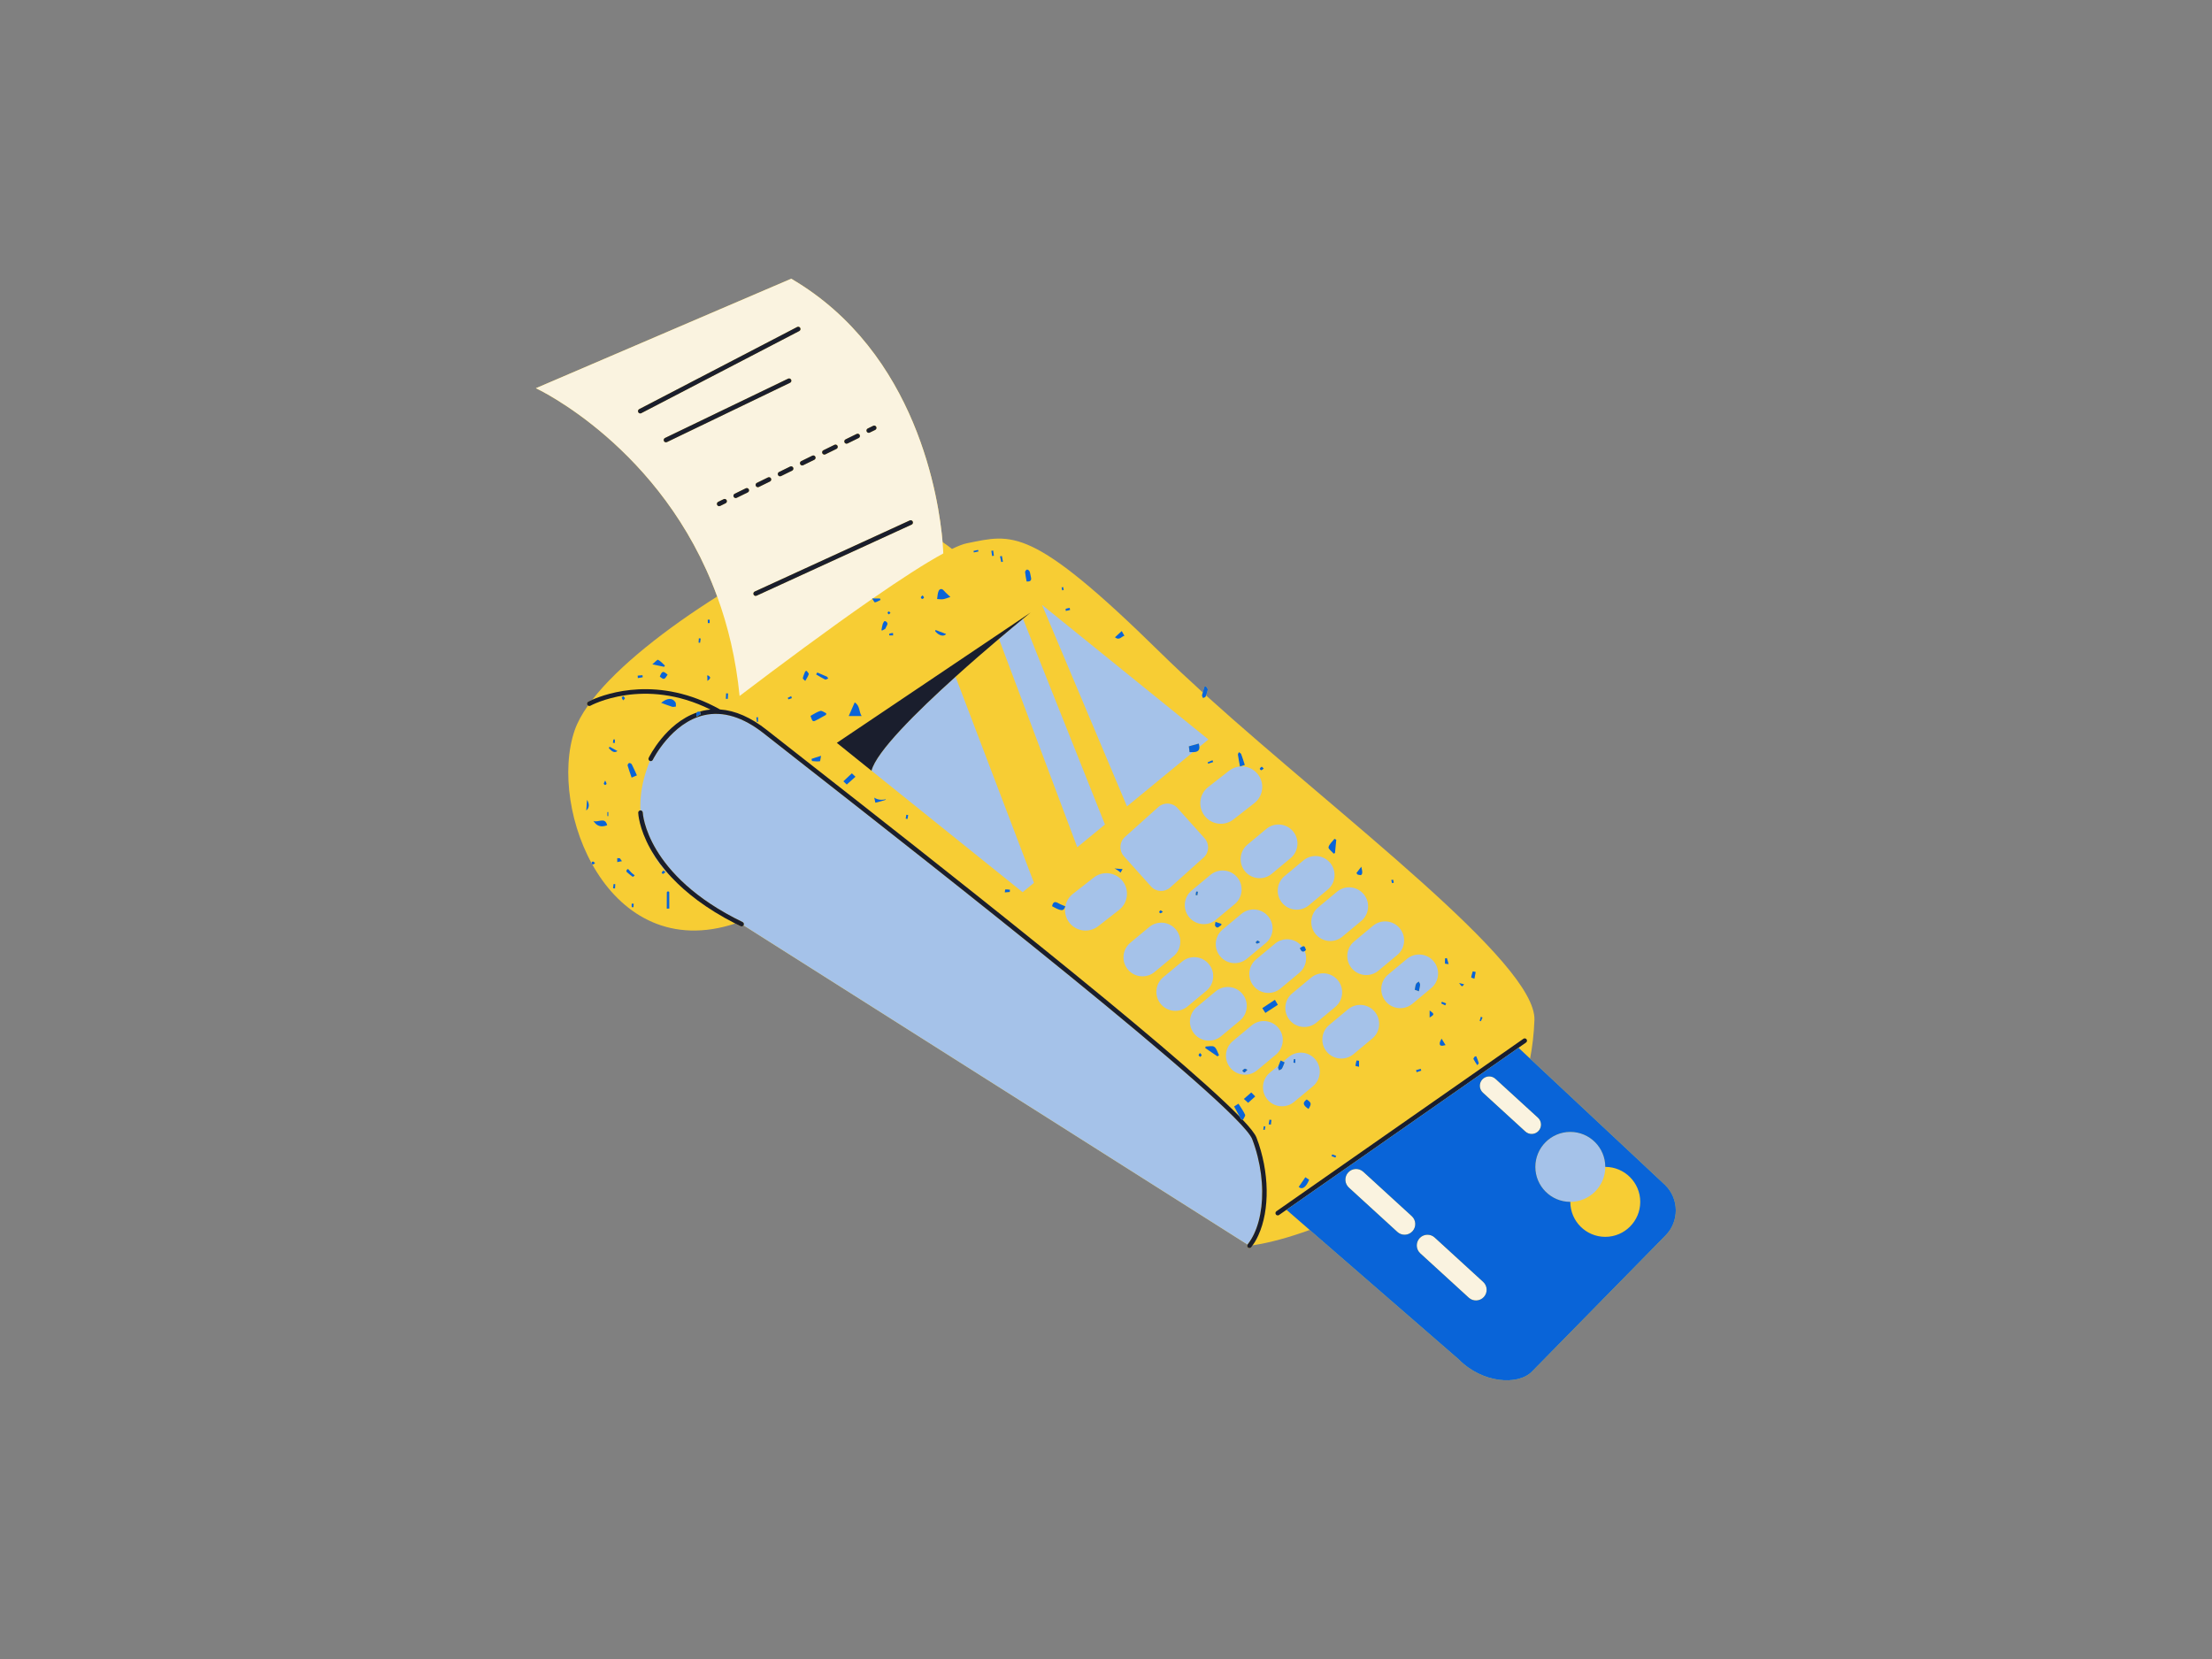 <?xml version="1.0" encoding="UTF-8"?> <svg xmlns="http://www.w3.org/2000/svg" xmlns:xlink="http://www.w3.org/1999/xlink" width="1024" zoomAndPan="magnify" viewBox="0 0 768 576" height="768" preserveAspectRatio="xMidYMid meet"><rect x="0" y="0" width="768" height="576" fill="#808080" stroke="none"/> <defs> <clipPath id="id1"> <path d="M 186.066 96.77 L 581.832 96.77 L 581.832 479.242 L 186.066 479.242 Z M 186.066 96.77 " clip-rule="nonzero"></path> </clipPath> <clipPath id="id2"> <path d="M 186 96.77 L 536 96.77 L 536 452 L 186 452 Z M 186 96.77 " clip-rule="nonzero"></path> </clipPath> <clipPath id="id3"> <path d="M 203.156 190.367 L 581.832 190.367 L 581.832 479.242 L 203.156 479.242 Z M 203.156 190.367 " clip-rule="nonzero"></path> </clipPath> </defs> <g clip-path="url(#id1)"> <path fill="rgb(96.86%, 80.389%, 20.389%)" d="M 578.297 428.918 L 531.871 476.223 C 527.09 481.09 514.73 480.344 506.477 471.98 L 454.723 427.035 C 447.832 429.539 441.102 431.441 434.887 432.379 C 434.734 432.594 434.594 432.82 434.434 433.023 C 434.277 433.227 434.047 433.328 433.809 433.328 C 433.637 433.328 433.465 433.273 433.32 433.156 C 433 432.906 432.941 432.457 433.152 432.121 L 258.148 321.273 C 258 321.508 257.746 321.645 257.484 321.645 C 257.367 321.645 257.25 321.625 257.141 321.57 C 256.504 321.258 255.883 320.949 255.277 320.641 C 210.988 335.207 190.109 281.031 199.52 253.57 C 200.461 250.832 202.047 247.945 204.152 244.965 C 204.059 244.902 203.973 244.824 203.918 244.715 C 203.703 244.332 203.84 243.852 204.215 243.633 C 204.246 243.617 204.75 243.348 205.645 242.953 C 214.773 231.148 231.543 218.121 249.008 207.102 C 230.055 155.156 186.066 134.785 186.066 134.785 L 274.715 96.773 C 318.574 122.422 326.016 173.637 327.262 188.195 C 328.414 188.977 329.512 189.777 330.535 190.586 C 332.641 189.566 334.379 188.891 335.664 188.633 C 351.492 185.465 357.824 182.297 402.941 226.645 C 407.457 231.082 412.391 235.691 417.59 240.414 C 417.762 239.77 417.953 239.129 418.133 238.492 C 418.312 238.402 418.484 238.316 418.66 238.223 C 418.898 238.621 419.375 239.051 419.328 239.41 C 419.242 240.109 419.008 240.797 418.742 241.457 C 465.449 283.656 533.457 334.352 532.75 354.137 C 532.578 359.051 532.012 363.535 531.242 367.539 L 578.133 411.434 C 583.004 416.215 583.078 424.047 578.297 428.918 " fill-opacity="1" fill-rule="nonzero"></path> </g> <g clip-path="url(#id2)"> <path fill="rgb(98.039%, 95.29%, 87.839%)" d="M 534.184 392.656 C 532.973 393.977 530.918 394.07 529.598 392.863 L 514.855 379.375 C 513.531 378.168 513.438 376.109 514.648 374.789 C 515.855 373.461 517.914 373.371 519.234 374.586 L 533.977 388.062 C 535.301 389.277 535.391 391.328 534.184 392.656 Z M 514.953 445.074 C 516.469 446.453 516.574 448.801 515.188 450.312 C 513.805 451.824 511.461 451.93 509.949 450.551 L 493.109 435.148 C 491.598 433.762 491.492 431.418 492.875 429.902 C 494.258 428.391 496.605 428.285 498.113 429.668 Z M 490.172 422.25 C 491.68 423.629 491.785 425.977 490.402 427.492 C 489.02 429.004 486.676 429.109 485.164 427.723 L 468.324 412.32 C 466.812 410.938 466.707 408.59 468.09 407.078 C 469.473 405.562 471.816 405.461 473.332 406.844 Z M 249.344 174.238 L 251.238 173.312 C 251.633 173.117 252.105 173.281 252.301 173.672 C 252.492 174.066 252.328 174.539 251.934 174.73 L 250.039 175.664 C 249.93 175.715 249.809 175.742 249.691 175.742 C 249.402 175.742 249.121 175.578 248.984 175.301 C 248.789 174.906 248.953 174.434 249.344 174.238 Z M 231.227 153.566 C 230.93 153.566 230.648 153.406 230.512 153.121 C 230.324 152.727 230.484 152.254 230.883 152.062 L 273.625 131.473 C 274.02 131.285 274.492 131.445 274.684 131.844 C 274.871 132.238 274.707 132.711 274.312 132.898 L 231.566 153.488 C 231.461 153.543 231.34 153.566 231.227 153.566 Z M 222.301 143.539 C 222.016 143.539 221.738 143.383 221.594 143.109 C 221.398 142.723 221.547 142.242 221.938 142.043 L 276.77 113.531 C 277.156 113.332 277.637 113.48 277.84 113.867 C 278.039 114.258 277.891 114.738 277.5 114.938 L 222.664 143.445 C 222.547 143.508 222.422 143.539 222.301 143.539 Z M 278.18 160.098 L 282.031 158.207 C 282.426 158.02 282.898 158.18 283.09 158.574 C 283.281 158.965 283.121 159.441 282.727 159.633 L 278.879 161.52 C 278.766 161.574 278.648 161.602 278.531 161.602 C 278.242 161.602 277.957 161.438 277.82 161.156 C 277.629 160.766 277.789 160.289 278.18 160.098 Z M 285.883 156.324 L 289.727 154.438 C 290.121 154.242 290.594 154.402 290.789 154.797 C 290.98 155.191 290.82 155.668 290.426 155.855 L 286.578 157.742 C 286.465 157.801 286.348 157.824 286.23 157.824 C 285.938 157.824 285.66 157.664 285.52 157.383 C 285.324 156.988 285.488 156.516 285.883 156.324 Z M 293.578 152.547 L 297.426 150.66 C 297.82 150.465 298.293 150.629 298.488 151.023 C 298.68 151.414 298.52 151.891 298.125 152.082 L 294.273 153.969 C 294.16 154.023 294.047 154.051 293.926 154.051 C 293.637 154.051 293.355 153.887 293.215 153.605 C 293.023 153.215 293.184 152.742 293.578 152.547 Z M 301.277 148.773 L 303.172 147.84 C 303.566 147.648 304.039 147.812 304.23 148.203 C 304.422 148.602 304.262 149.07 303.867 149.266 L 301.973 150.191 C 301.863 150.25 301.742 150.273 301.629 150.273 C 301.332 150.273 301.055 150.113 300.914 149.832 C 300.723 149.438 300.883 148.961 301.277 148.773 Z M 316.902 181.086 C 317.086 181.484 316.91 181.957 316.52 182.141 L 262.688 206.82 C 262.582 206.871 262.469 206.891 262.359 206.891 C 262.059 206.891 261.773 206.719 261.641 206.434 C 261.457 206.035 261.633 205.562 262.031 205.379 L 315.855 180.699 C 316.254 180.52 316.727 180.691 316.902 181.086 Z M 270.484 163.871 L 274.332 161.984 C 274.727 161.789 275.199 161.957 275.391 162.348 C 275.586 162.738 275.422 163.215 275.031 163.406 L 271.18 165.297 C 271.066 165.348 270.949 165.375 270.832 165.375 C 270.543 165.375 270.262 165.215 270.125 164.93 C 269.93 164.539 270.09 164.066 270.484 163.871 Z M 262.785 167.648 L 266.637 165.758 C 267.027 165.566 267.5 165.727 267.695 166.121 C 267.883 166.516 267.727 166.988 267.332 167.18 L 263.48 169.07 C 263.371 169.129 263.254 169.152 263.133 169.152 C 262.844 169.152 262.562 168.988 262.426 168.707 C 262.23 168.316 262.391 167.836 262.785 167.648 Z M 255.086 171.422 L 258.938 169.535 C 259.328 169.344 259.801 169.504 259.996 169.898 C 260.188 170.293 260.027 170.766 259.633 170.957 L 255.785 172.844 C 255.672 172.898 255.555 172.926 255.434 172.926 C 255.145 172.926 254.863 172.762 254.727 172.48 C 254.531 172.09 254.691 171.613 255.086 171.422 Z M 302.867 207.902 C 302.84 207.867 302.816 207.832 302.797 207.797 C 302.875 207.797 302.941 207.797 303.016 207.797 C 312.5 201.23 321.148 195.605 327.504 192.152 L 327.504 192.148 C 327.504 192.148 327.473 190.719 327.262 188.195 C 326.016 173.637 318.574 122.422 274.715 96.773 L 186.066 134.785 C 186.066 134.785 230.055 155.156 249.008 207.102 C 252.754 217.355 255.527 228.832 256.785 241.637 C 270.129 231.496 287.555 218.5 302.867 207.902 " fill-opacity="1" fill-rule="nonzero"></path> </g> <path fill="rgb(64.709%, 76.079%, 91.37%)" d="M 432.27 302.523 C 434.602 305.328 438.758 305.711 441.559 303.379 L 448.098 297.938 C 450.898 295.609 451.281 291.445 448.953 288.645 C 446.621 285.848 442.465 285.465 439.668 287.789 L 433.129 293.234 C 430.324 295.562 429.945 299.723 432.27 302.523 Z M 415.121 310.746 C 415.324 310.777 415.52 310.812 415.715 310.848 C 415.785 310.43 415.852 310.016 415.922 309.602 C 415.715 309.578 415.328 309.516 415.32 309.543 C 415.223 309.938 415.18 310.344 415.121 310.746 Z M 412.883 318.477 C 410.555 315.676 410.938 311.516 413.734 309.188 L 420.277 303.746 C 423.078 301.418 427.234 301.801 429.562 304.598 C 431.891 307.402 431.508 311.559 428.707 313.891 L 422.168 319.328 C 419.367 321.664 415.211 321.277 412.883 318.477 Z M 491.199 343.648 C 491.641 343.809 492.039 343.953 492.633 344.176 C 492.812 343.227 493.02 342.543 493.047 341.855 C 493.062 341.504 492.758 341.148 492.594 340.793 C 492.266 341.07 491.785 341.293 491.637 341.648 C 491.387 342.23 491.348 342.902 491.199 343.648 Z M 481.953 338.367 L 488.492 332.926 C 491.293 330.598 495.453 330.977 497.777 333.781 C 500.105 336.582 499.723 340.738 496.922 343.066 L 490.383 348.512 C 487.586 350.84 483.426 350.461 481.102 347.656 C 478.77 344.855 479.152 340.695 481.953 338.367 Z M 469.301 336.16 C 471.629 338.965 475.785 339.344 478.59 337.016 L 485.129 331.574 C 487.93 329.242 488.309 325.086 485.977 322.281 C 483.652 319.48 479.496 319.102 476.695 321.43 L 470.156 326.871 C 467.355 329.199 466.973 333.359 469.301 336.16 Z M 456.797 324.34 C 459.129 327.141 463.285 327.523 466.082 325.191 L 472.625 319.75 C 475.426 317.422 475.809 313.262 473.48 310.461 C 471.148 307.656 466.992 307.277 464.195 309.605 L 457.652 315.047 C 454.852 317.379 454.469 321.535 456.797 324.34 Z M 445.145 313.465 C 447.477 316.266 451.633 316.648 454.43 314.32 L 460.973 308.879 C 463.773 306.547 464.156 302.391 461.828 299.586 C 459.5 296.785 455.344 296.402 452.543 298.73 L 446 304.176 C 443.203 306.504 442.82 310.664 445.145 313.465 Z M 468.035 350.426 L 461.496 355.867 C 458.691 358.199 458.312 362.355 460.641 365.16 C 462.965 367.957 467.125 368.34 469.926 366.008 L 476.465 360.566 C 479.266 358.238 479.645 354.082 477.32 351.277 C 474.992 348.48 470.832 348.098 468.035 350.426 Z M 457.07 355.043 L 463.613 349.602 C 466.414 347.27 466.797 343.113 464.465 340.309 C 462.137 337.512 457.98 337.129 455.18 339.457 L 448.637 344.902 C 445.84 347.23 445.457 351.387 447.785 354.191 C 450.113 356.992 454.27 357.375 457.07 355.043 Z M 451.109 337.777 C 453.379 335.891 454.062 332.797 452.996 330.203 C 452.137 330.738 451.684 330.102 451.297 329.172 C 451.637 328.953 451.895 328.797 452.113 328.688 C 452.062 328.621 452.02 328.555 451.961 328.488 C 449.633 325.688 445.477 325.305 442.68 327.633 L 436.137 333.074 C 433.34 335.406 432.953 339.566 435.281 342.367 C 437.613 345.168 441.77 345.547 444.57 343.223 Z M 435.93 327.172 C 436.098 327.332 436.277 327.625 436.43 327.617 C 436.727 327.59 437.004 327.387 437.488 327.164 C 437.074 326.855 436.809 326.516 436.645 326.562 C 436.371 326.633 436.164 326.953 435.93 327.172 Z M 423.633 332.02 C 421.305 329.219 421.688 325.059 424.484 322.73 L 431.027 317.289 C 433.828 314.961 437.984 315.344 440.312 318.145 C 442.645 320.945 442.258 325.102 439.457 327.434 L 432.918 332.875 C 430.121 335.207 425.965 334.824 423.633 332.02 Z M 449.082 368.945 C 449.301 368.98 449.516 369.016 449.734 369.055 C 449.734 368.617 449.734 368.188 449.734 367.754 C 449.566 367.742 449.398 367.73 449.23 367.727 C 449.18 368.129 449.129 368.539 449.082 368.945 Z M 440.027 381.723 C 437.695 378.926 438.078 374.766 440.879 372.438 L 443.961 369.875 C 443.883 370.09 443.809 370.309 443.762 370.527 C 443.688 370.852 443.961 371.25 444.082 371.617 C 444.422 371.422 444.898 371.316 445.074 371.023 C 445.453 370.383 445.68 369.656 446.008 368.863 C 445.824 368.777 445.652 368.691 445.484 368.609 L 447.418 366.992 C 450.219 364.664 454.375 365.047 456.707 367.848 C 459.031 370.648 458.652 374.809 455.848 377.141 L 449.309 382.578 C 446.512 384.91 442.352 384.527 440.027 381.723 Z M 433.117 371.426 C 432.684 371.242 432.371 370.98 432.168 371.047 C 431.844 371.16 431.586 371.488 431.301 371.727 C 431.539 371.949 431.77 372.336 432.02 372.355 C 432.246 372.375 432.5 371.977 433.117 371.426 Z M 443 366.172 L 436.461 371.613 C 433.656 373.941 429.5 373.559 427.172 370.758 C 424.844 367.953 425.227 363.797 428.027 361.469 L 434.57 356.023 C 437.367 353.699 441.527 354.078 443.852 356.879 C 446.18 359.68 445.801 363.84 443 366.172 Z M 431.352 345.055 C 429.02 342.254 424.863 341.875 422.066 344.203 L 415.52 349.645 C 412.723 351.977 412.34 356.133 414.668 358.938 C 417 361.738 421.156 362.117 423.953 359.785 L 430.496 354.348 C 433.293 352.016 433.68 347.859 431.352 345.055 Z M 419.699 334.715 C 417.371 331.906 413.215 331.527 410.414 333.859 L 403.875 339.297 C 401.074 341.629 400.691 345.789 403.016 348.59 C 405.348 351.391 409.504 351.77 412.305 349.445 L 418.844 344 C 421.645 341.672 422.027 337.512 419.699 334.715 Z M 408.277 322.73 C 405.949 319.93 401.789 319.547 398.988 321.879 L 392.449 327.32 C 389.648 329.652 389.266 333.809 391.598 336.609 C 393.922 339.41 398.078 339.793 400.879 337.461 L 407.422 332.023 C 410.219 329.691 410.605 325.535 408.277 322.73 Z M 389.777 305.914 C 387.355 302.809 382.875 302.254 379.77 304.676 L 372.516 310.34 C 369.414 312.762 368.859 317.246 371.277 320.348 C 373.703 323.453 378.18 324.008 381.285 321.586 L 388.539 315.926 C 391.641 313.504 392.199 309.02 389.777 305.914 Z M 419.484 273.258 C 416.379 275.68 415.824 280.16 418.246 283.266 C 420.668 286.375 425.148 286.926 428.254 284.504 L 435.508 278.844 C 438.609 276.422 439.164 271.938 436.742 268.832 C 435.203 266.867 432.848 265.926 430.535 266.113 C 430.531 266.117 430.527 266.117 430.523 266.117 C 430.523 266.117 430.523 266.117 430.52 266.117 C 429.188 266.227 427.871 266.711 426.734 267.598 Z M 417.883 297.738 C 419.824 296.004 419.984 293.02 418.25 291.074 L 408.832 280.562 C 407.094 278.621 404.109 278.457 402.168 280.195 L 390.574 290.594 C 388.633 292.332 388.469 295.316 390.207 297.262 L 399.625 307.773 C 401.367 309.715 404.348 309.879 406.289 308.137 Z M 383.637 286.27 L 355.176 214.84 C 353.219 216.449 350.305 218.863 346.828 221.809 L 374.027 294.168 L 359.074 306.457 L 414.207 261.141 C 413.805 261.148 413.402 261.148 412.996 261.137 C 412.949 260.461 412.863 259.793 412.746 259.133 C 413.895 258.809 415.043 258.484 416.188 258.156 C 416.332 258.602 416.402 258.977 416.422 259.316 L 419.562 256.738 L 361.785 210.012 L 391.285 279.98 Z M 361.785 210.012 L 357.848 212.656 Z M 331.758 234.957 C 318.242 247.141 304.211 261.047 302.582 267.594 L 355.055 309.766 L 358.996 306.523 Z M 557.348 405.141 C 557.348 398.434 551.914 393 545.207 393 C 538.504 393 533.07 398.434 533.07 405.141 C 533.07 411.848 538.504 417.281 545.207 417.281 C 551.914 417.281 557.348 411.848 557.348 405.141 Z M 436.902 428.879 C 436.512 429.734 436.09 430.555 435.621 431.312 C 436.047 430.773 436.496 430 436.902 428.879 Z M 233.262 304.73 C 230.129 301.418 227.902 298.301 226.34 295.645 C 226.145 295.32 225.973 295.004 225.793 294.688 C 228.02 299.121 230.902 302.477 233.262 304.73 Z M 433.191 432.047 C 433.172 432.066 433.168 432.098 433.152 432.121 L 258.148 321.273 C 258.16 321.25 258.184 321.227 258.191 321.199 C 258.387 320.809 258.223 320.336 257.832 320.141 C 224.32 303.883 223.176 282.371 223.168 282.129 C 223.152 281.703 222.801 281.363 222.375 281.363 C 222.367 281.363 222.359 281.363 222.352 281.363 C 222.348 281.363 222.348 281.367 222.344 281.367 C 222.184 277.52 222.648 273.27 224.059 268.613 C 224.535 267.043 225.059 265.574 225.629 264.195 C 226.012 264.359 226.457 264.195 226.645 263.82 C 226.703 263.691 233.094 250.883 244.477 248.305 C 251.035 246.816 258.027 248.969 265.262 254.699 C 268.664 257.391 274.102 261.645 280.98 267.035 C 321.832 299.016 430.336 383.977 434.773 395.539 C 436.285 399.477 437.281 403.582 437.805 407.613 C 438.004 409.766 438.148 411.738 438.23 413.535 C 438.301 420.984 436.598 427.715 433.191 432.047 " fill-opacity="1" fill-rule="nonzero"></path> <path fill="rgb(10.199%, 11.76%, 17.65%)" d="M 262.031 205.379 C 261.633 205.562 261.457 206.035 261.641 206.434 C 261.773 206.719 262.059 206.891 262.359 206.891 C 262.469 206.891 262.582 206.871 262.688 206.82 L 316.52 182.141 C 316.91 181.957 317.086 181.484 316.902 181.086 C 316.727 180.691 316.254 180.52 315.855 180.699 Z M 301.629 150.273 C 301.742 150.273 301.863 150.25 301.973 150.191 L 303.867 149.266 C 304.262 149.07 304.422 148.602 304.23 148.203 C 304.039 147.812 303.566 147.648 303.172 147.84 L 301.277 148.773 C 300.883 148.961 300.723 149.438 300.914 149.832 C 301.055 150.113 301.332 150.273 301.629 150.273 Z M 263.133 169.152 C 263.254 169.152 263.371 169.129 263.48 169.07 L 267.332 167.18 C 267.727 166.988 267.883 166.516 267.695 166.121 C 267.5 165.727 267.027 165.566 266.637 165.758 L 262.785 167.648 C 262.391 167.836 262.23 168.316 262.426 168.707 C 262.562 168.988 262.844 169.152 263.133 169.152 Z M 270.832 165.375 C 270.949 165.375 271.066 165.348 271.18 165.297 L 275.031 163.406 C 275.422 163.215 275.586 162.738 275.391 162.348 C 275.199 161.957 274.727 161.789 274.332 161.984 L 270.484 163.871 C 270.09 164.066 269.93 164.539 270.125 164.93 C 270.262 165.215 270.543 165.375 270.832 165.375 Z M 255.434 172.926 C 255.555 172.926 255.672 172.898 255.785 172.844 L 259.633 170.957 C 260.027 170.766 260.188 170.293 259.996 169.898 C 259.801 169.504 259.328 169.344 258.938 169.535 L 255.086 171.422 C 254.691 171.613 254.531 172.09 254.727 172.48 C 254.863 172.762 255.145 172.926 255.434 172.926 Z M 277.82 161.156 C 277.957 161.438 278.242 161.602 278.531 161.602 C 278.648 161.602 278.766 161.574 278.879 161.52 L 282.727 159.633 C 283.121 159.441 283.281 158.965 283.09 158.574 C 282.898 158.18 282.426 158.02 282.031 158.207 L 278.18 160.098 C 277.789 160.289 277.629 160.766 277.82 161.156 Z M 286.23 157.824 C 286.348 157.824 286.465 157.801 286.578 157.742 L 290.426 155.855 C 290.82 155.668 290.98 155.191 290.789 154.797 C 290.594 154.402 290.121 154.242 289.727 154.438 L 285.883 156.324 C 285.488 156.516 285.324 156.988 285.52 157.383 C 285.66 157.664 285.938 157.824 286.23 157.824 Z M 293.926 154.051 C 294.047 154.051 294.16 154.023 294.273 153.969 L 298.125 152.082 C 298.52 151.891 298.68 151.414 298.488 151.023 C 298.293 150.629 297.82 150.465 297.426 150.66 L 293.578 152.547 C 293.184 152.742 293.023 153.215 293.215 153.605 C 293.355 153.887 293.637 154.051 293.926 154.051 Z M 249.691 175.742 C 249.809 175.742 249.93 175.715 250.039 175.664 L 251.934 174.73 C 252.328 174.539 252.492 174.066 252.301 173.672 C 252.105 173.281 251.633 173.117 251.238 173.312 L 249.344 174.238 C 248.953 174.434 248.789 174.906 248.984 175.301 C 249.121 175.578 249.402 175.742 249.691 175.742 Z M 274.684 131.844 C 274.492 131.445 274.02 131.285 273.625 131.473 L 230.883 152.062 C 230.484 152.254 230.324 152.727 230.512 153.121 C 230.648 153.406 230.93 153.566 231.227 153.566 C 231.34 153.566 231.461 153.543 231.566 153.488 L 274.312 132.898 C 274.707 132.711 274.871 132.238 274.684 131.844 Z M 277.84 113.867 C 277.637 113.48 277.156 113.332 276.77 113.531 L 221.938 142.043 C 221.547 142.242 221.398 142.723 221.594 143.109 C 221.738 143.383 222.016 143.539 222.301 143.539 C 222.422 143.539 222.547 143.508 222.664 143.445 L 277.5 114.938 C 277.891 114.738 278.039 114.258 277.84 113.867 Z M 257.832 320.141 C 224.32 303.883 223.176 282.371 223.168 282.129 C 223.152 281.703 222.801 281.363 222.375 281.363 C 222.367 281.363 222.359 281.363 222.352 281.363 C 222.348 281.363 222.348 281.367 222.344 281.367 C 221.91 281.387 221.57 281.746 221.586 282.184 C 221.594 282.406 221.805 287.516 225.793 294.688 C 225.973 295.004 226.145 295.32 226.34 295.645 C 227.902 298.301 230.129 301.418 233.262 304.73 C 238.105 309.863 245.129 315.477 255.277 320.641 C 255.883 320.949 256.504 321.258 257.141 321.57 C 257.25 321.625 257.367 321.645 257.484 321.645 C 257.746 321.645 258 321.508 258.148 321.273 C 258.16 321.25 258.184 321.227 258.191 321.199 C 258.387 320.809 258.223 320.336 257.832 320.141 Z M 436.902 428.879 C 440.906 420.152 440.801 406.82 436.25 394.973 C 435.754 393.676 434.074 391.555 431.43 388.758 C 431.262 388.715 431.094 388.668 430.922 388.621 C 430.758 388.324 430.594 388.02 430.43 387.727 C 407.094 363.77 321.32 296.609 281.957 265.785 C 275.078 260.398 269.645 256.145 266.246 253.457 C 260.707 249.066 255.262 246.688 250 246.32 C 228.734 234.418 210.711 240.715 205.645 242.953 C 204.75 243.348 204.246 243.617 204.215 243.633 C 203.84 243.852 203.703 244.332 203.918 244.715 C 203.973 244.824 204.059 244.902 204.152 244.965 C 204.391 245.141 204.715 245.176 204.992 245.02 C 205.184 244.91 223.621 234.902 246.664 246.355 C 245.809 246.438 244.965 246.57 244.121 246.758 C 243.715 246.855 243.316 246.961 242.922 247.074 C 242.957 247.074 242.992 247.074 243.031 247.074 C 243.117 247.418 243.195 247.723 243.262 248.004 C 242.754 248.234 242.277 248.52 241.852 248.859 C 241.727 248.098 241.727 247.668 241.863 247.41 C 231.184 251.137 225.477 262.605 225.223 263.125 C 225.027 263.52 225.191 263.992 225.582 264.184 C 225.598 264.191 225.617 264.191 225.629 264.195 C 226.012 264.359 226.457 264.195 226.645 263.82 C 226.703 263.691 233.094 250.883 244.477 248.305 C 251.035 246.816 258.027 248.969 265.262 254.699 C 268.664 257.391 274.102 261.645 280.98 267.035 C 321.832 299.016 430.336 383.977 434.773 395.539 C 436.285 399.477 437.281 403.582 437.805 407.613 C 438.062 409.613 438.211 411.598 438.23 413.535 C 438.301 420.984 436.598 427.715 433.191 432.047 C 433.172 432.066 433.168 432.098 433.152 432.121 C 432.941 432.457 433 432.906 433.32 433.156 C 433.465 433.273 433.637 433.328 433.809 433.328 C 434.047 433.328 434.277 433.227 434.434 433.023 C 434.594 432.82 434.734 432.594 434.887 432.379 C 435.137 432.031 435.391 431.684 435.621 431.312 C 436.09 430.555 436.512 429.734 436.902 428.879 Z M 530.027 360.863 C 529.777 360.5 529.285 360.418 528.926 360.664 L 443.172 420.543 C 442.812 420.789 442.727 421.285 442.973 421.645 C 443.129 421.867 443.375 421.984 443.625 421.984 C 443.781 421.984 443.938 421.938 444.078 421.84 L 446.664 420.035 L 527.223 363.785 L 529.832 361.965 C 530.191 361.715 530.277 361.223 530.027 360.863 Z M 302.582 267.594 C 302.582 267.598 302.582 267.598 302.582 267.598 L 290.547 257.922 L 357.848 212.656 C 357.84 212.664 356.863 213.453 355.176 214.84 C 353.219 216.449 350.305 218.863 346.828 221.809 C 342.43 225.535 337.133 230.109 331.758 234.957 C 318.242 247.141 304.211 261.047 302.582 267.594 " fill-opacity="1" fill-rule="nonzero"></path> <g clip-path="url(#id3)"> <path fill="rgb(3.529%, 39.22%, 84.709%)" d="M 209.633 272.117 C 209.59 271.965 209.777 271.742 210.109 271.004 C 210.375 271.574 210.57 271.832 210.582 272.094 C 210.59 272.246 210.293 272.52 210.117 272.527 C 209.953 272.539 209.691 272.297 209.633 272.117 Z M 210.879 281.945 C 210.984 281.949 211.094 281.949 211.203 281.949 C 211.203 282.41 211.203 282.875 211.203 283.344 C 211.094 283.34 210.984 283.34 210.879 283.336 C 210.879 282.871 210.879 282.406 210.879 281.945 Z M 368.789 204.953 C 368.723 204.613 368.66 204.273 368.594 203.934 C 368.777 203.902 368.957 203.875 369.141 203.852 C 369.191 204.188 369.246 204.531 369.293 204.867 C 369.125 204.895 368.957 204.926 368.789 204.953 Z M 308.582 213.316 C 308.395 213.078 308.121 212.883 308.156 212.754 C 308.195 212.562 308.508 212.262 308.613 212.297 C 308.832 212.371 308.996 212.625 309.184 212.805 C 309.012 212.953 308.84 213.102 308.582 213.316 Z M 514.156 354.57 C 514.012 354.512 513.863 354.461 513.719 354.406 C 513.863 353.938 514.012 353.465 514.16 353 C 514.348 353.094 514.539 353.188 514.73 353.281 C 514.539 353.715 514.348 354.141 514.156 354.57 Z M 205.875 299.113 C 206.102 299.156 206.293 299.41 206.617 299.668 C 206.254 299.906 206.008 300.191 205.809 300.16 C 205.633 300.141 205.422 299.773 205.391 299.535 C 205.375 299.406 205.73 299.09 205.875 299.113 Z M 319.715 207.418 C 319.73 207.203 320.035 207 320.305 206.699 C 320.539 207.031 320.844 207.285 320.805 207.465 C 320.762 207.672 320.426 207.941 320.203 207.953 C 320.039 207.965 319.703 207.598 319.715 207.418 Z M 438.785 391.027 C 438.973 391.059 439.156 391.09 439.344 391.121 C 439.273 391.52 439.207 391.918 439.109 392.305 C 439.105 392.316 438.617 392.234 438.617 392.215 C 438.652 391.816 438.723 391.426 438.785 391.027 Z M 402.953 316.074 C 403.172 316.066 403.395 316.355 403.742 316.613 C 403.363 316.832 403.145 317.059 402.898 317.078 C 402.762 317.094 402.43 316.738 402.465 316.633 C 402.531 316.402 402.773 316.078 402.953 316.074 Z M 230.285 302.262 C 230.344 302.215 230.691 302.535 231.062 302.793 C 230.695 303.074 230.48 303.32 230.207 303.422 C 230.105 303.461 229.711 303.094 229.738 303.027 C 229.855 302.738 230.047 302.449 230.285 302.262 Z M 483.301 306.609 C 483.215 306.25 483.133 305.895 483.043 305.539 C 483.27 305.504 483.676 305.402 483.688 305.438 C 483.801 305.777 483.844 306.137 483.91 306.492 C 483.707 306.531 483.504 306.566 483.301 306.609 Z M 219.312 313.758 C 219.547 313.762 219.781 313.766 220.02 313.766 C 220 314.168 219.992 314.574 219.938 314.969 C 219.934 314.992 219.344 314.973 219.336 314.941 C 219.293 314.551 219.312 314.152 219.312 313.758 Z M 449.734 369.055 C 449.516 369.016 449.301 368.98 449.082 368.945 C 449.129 368.539 449.18 368.129 449.23 367.727 C 449.398 367.73 449.566 367.742 449.734 367.754 C 449.734 368.188 449.734 368.617 449.734 369.055 Z M 416.617 365.582 C 416.895 365.914 417.199 366.117 417.195 366.324 C 417.195 366.535 416.902 366.746 416.734 366.961 C 416.527 366.77 416.215 366.602 416.156 366.371 C 416.113 366.195 416.395 365.938 416.617 365.582 Z M 274.707 241.699 C 274.781 241.938 274.855 242.172 274.93 242.406 C 274.531 242.543 274.129 242.684 273.73 242.82 C 273.656 242.645 273.578 242.469 273.5 242.293 C 273.902 242.094 274.305 241.898 274.707 241.699 Z M 216.457 241.699 C 216.637 241.949 216.922 242.184 216.957 242.449 C 216.977 242.625 216.637 242.848 216.355 243.172 C 216.129 242.75 215.887 242.477 215.867 242.188 C 215.859 242.039 216.246 241.867 216.457 241.699 Z M 338.109 191.801 C 338.074 191.625 338.039 191.449 338.004 191.277 C 338.531 191.16 339.059 191.043 339.59 190.93 C 339.629 191.105 339.664 191.285 339.703 191.465 C 339.172 191.574 338.641 191.688 338.109 191.801 Z M 344.465 193.051 C 344.371 192.449 344.285 191.844 344.195 191.242 C 344.406 191.211 344.617 191.176 344.828 191.141 C 344.91 191.746 344.996 192.348 345.078 192.949 C 344.871 192.98 344.668 193.016 344.465 193.051 Z M 213.477 257.953 C 213.254 257.938 213.031 257.93 212.812 257.918 C 212.855 257.527 212.883 257.133 212.965 256.75 C 212.973 256.707 213.301 256.738 213.477 256.73 C 213.477 257.137 213.477 257.547 213.477 257.953 Z M 415.715 310.848 C 415.52 310.812 415.324 310.777 415.121 310.746 C 415.18 310.344 415.223 309.938 415.32 309.543 C 415.328 309.516 415.715 309.578 415.922 309.602 C 415.852 310.016 415.785 310.43 415.715 310.848 Z M 242.641 221.617 C 242.855 221.641 243.066 221.664 243.285 221.691 C 243.211 222.184 243.141 222.676 243.066 223.168 C 242.891 223.156 242.719 223.137 242.543 223.125 C 242.578 222.621 242.609 222.117 242.641 221.617 Z M 435.93 327.172 C 436.164 326.953 436.371 326.633 436.645 326.562 C 436.809 326.516 437.074 326.855 437.488 327.164 C 437.004 327.387 436.727 327.59 436.43 327.617 C 436.277 327.625 436.098 327.332 435.93 327.172 Z M 419.281 264.688 C 419.848 264.441 420.41 264.195 420.977 263.949 C 421.055 264.16 421.133 264.371 421.207 264.582 C 420.625 264.77 420.047 264.961 419.461 265.145 C 419.402 264.992 419.34 264.84 419.281 264.688 Z M 245.762 216.324 C 245.723 215.941 245.734 215.555 245.734 215.168 C 245.953 215.156 246.176 215.152 246.398 215.145 C 246.398 215.539 246.398 215.934 246.398 216.328 C 246.176 216.328 245.766 216.348 245.762 216.324 Z M 506.605 341.305 C 507.316 341.484 507.797 341.602 508.324 341.734 C 507.641 342.703 507.578 342.695 506.605 341.305 Z M 314.684 282.879 C 314.895 282.91 315.102 282.941 315.316 282.977 C 315.242 283.43 315.168 283.883 315.094 284.34 C 314.879 284.305 314.664 284.27 314.453 284.234 C 314.527 283.781 314.605 283.328 314.684 282.879 Z M 213.043 306.93 C 213.23 306.945 213.422 306.965 213.617 306.98 C 213.586 307.473 213.562 307.965 213.535 308.461 C 213.305 308.441 213.078 308.422 212.852 308.398 C 212.914 307.91 212.977 307.422 213.043 306.93 Z M 501.773 349.055 C 501.309 348.828 500.848 348.605 500.387 348.387 C 500.465 348.191 500.547 348 500.629 347.805 C 501.121 348.004 501.613 348.195 502.102 348.395 C 501.992 348.613 501.883 348.832 501.773 349.055 Z M 262.586 249.078 C 262.789 249.047 262.992 249.023 263.195 249 C 263.195 249.535 263.195 250.074 263.195 250.613 C 263.059 250.625 262.926 250.641 262.793 250.656 C 262.727 250.129 262.656 249.602 262.586 249.078 Z M 462.559 400.801 C 463.016 400.934 463.457 401.121 463.902 401.297 C 463.824 401.504 463.742 401.707 463.66 401.91 C 463.199 401.734 462.742 401.562 462.285 401.387 C 462.379 401.184 462.527 400.789 462.559 400.801 Z M 308.836 219.98 C 309.219 219.852 309.645 219.828 310.051 219.766 C 310.066 220.051 310.078 220.332 310.09 220.617 C 309.633 220.617 309.18 220.617 308.727 220.617 C 308.758 220.395 308.738 220.016 308.836 219.98 Z M 437.387 266.895 C 437.516 266.613 437.777 266.344 438.055 266.211 C 438.145 266.164 438.441 266.551 438.77 266.848 C 438.41 267.102 438.168 267.375 437.891 267.422 C 437.746 267.449 437.34 266.98 437.387 266.895 Z M 432.168 371.047 C 432.371 370.98 432.684 371.242 433.117 371.426 C 432.5 371.977 432.246 372.375 432.02 372.355 C 431.77 372.336 431.539 371.949 431.301 371.727 C 431.586 371.488 431.844 371.16 432.168 371.047 Z M 440.746 388.75 C 440.977 388.781 441.211 388.809 441.441 388.84 C 441.375 389.383 441.312 389.922 441.25 390.465 C 440.996 390.426 440.738 390.395 440.484 390.359 C 440.574 389.82 440.66 389.281 440.746 388.75 Z M 493.266 371.09 C 493.324 371.301 493.395 371.516 493.457 371.727 C 492.926 371.906 492.391 372.086 491.855 372.266 C 491.785 372.035 491.711 371.801 491.641 371.562 C 492.184 371.406 492.723 371.246 493.266 371.09 Z M 252.688 242.645 C 252.461 242.637 252.238 242.625 252.008 242.613 C 252.039 241.984 252.07 241.355 252.105 240.73 C 252.328 240.742 252.555 240.75 252.781 240.762 C 252.75 241.391 252.719 242.016 252.688 242.645 Z M 223.062 234.426 C 223.094 234.664 223.121 234.898 223.152 235.133 C 222.586 235.234 222.023 235.332 221.457 235.438 C 221.438 235.152 221.418 234.867 221.398 234.582 C 221.953 234.527 222.508 234.477 223.062 234.426 Z M 370.031 212.121 C 370.027 211.855 369.953 211.395 370.035 211.363 C 370.473 211.207 370.941 211.16 371.398 211.074 C 371.445 211.309 371.484 211.539 371.523 211.773 C 371.027 211.887 370.531 212.004 370.031 212.121 Z M 347.625 195.133 C 347.484 194.48 347.348 193.824 347.211 193.172 C 347.422 193.125 347.633 193.078 347.848 193.031 C 347.969 193.691 348.086 194.355 348.211 195.012 C 348.012 195.051 347.82 195.094 347.625 195.133 Z M 501.695 334.543 C 501.637 333.945 501.707 333.336 501.734 332.73 C 501.941 332.707 502.145 332.68 502.352 332.656 C 502.531 333.266 502.707 333.871 502.965 334.742 C 502.359 334.652 501.707 334.633 501.695 334.543 Z M 350.641 308.91 C 350.633 309.168 350.613 309.426 350.598 309.684 C 350.02 309.734 349.445 309.789 348.863 309.836 C 348.918 309.477 348.953 308.82 349.047 308.809 C 349.57 308.758 350.109 308.859 350.641 308.91 Z M 214.387 260.762 C 213.41 261.441 212.652 261.129 211.391 259.785 C 211.469 259.605 211.547 259.426 211.625 259.25 C 212.508 259.73 213.383 260.215 214.387 260.762 Z M 496.363 353.289 C 496.363 352.555 496.363 351.816 496.363 350.836 C 498.082 352.094 498.086 352.191 496.363 353.289 Z M 451.297 329.172 C 451.637 328.953 451.895 328.797 452.113 328.688 C 452.883 328.297 453.039 328.59 453.434 329.863 C 453.277 330.008 453.133 330.117 452.996 330.203 C 452.137 330.738 451.684 330.102 451.297 329.172 Z M 302.797 207.797 C 302.875 207.797 302.941 207.797 303.016 207.797 C 304.082 207.797 304.805 207.797 305.516 207.797 C 305.586 207.965 305.656 208.133 305.73 208.301 C 305.078 208.609 304.453 209 303.77 209.148 C 303.605 209.184 303.289 208.531 302.867 207.902 C 302.84 207.867 302.816 207.832 302.797 207.797 Z M 470.988 368.191 C 471.277 368.227 471.566 368.262 471.855 368.297 C 471.855 368.992 471.855 369.684 471.855 370.375 C 471.422 370.273 470.613 370.148 470.617 370.07 C 470.652 369.441 470.844 368.82 470.988 368.191 Z M 215.203 297.98 C 215.445 298.32 215.691 298.656 215.938 298.996 C 215.391 299.102 214.844 299.207 214.305 299.312 C 214.305 298.855 214.305 298.398 214.309 297.945 C 214.605 297.957 214.906 297.969 215.203 297.98 Z M 510.805 339.352 C 510.898 338.633 511.145 337.938 511.34 337.234 C 511.684 337.312 512.02 337.391 512.355 337.469 C 512.211 338.25 512.062 339.027 511.914 339.805 C 511.523 339.648 510.793 339.453 510.805 339.352 Z M 499.898 362.039 C 499.973 361.543 500.297 361.086 500.508 360.609 C 500.934 361.305 501.359 361.996 501.891 362.855 C 500.414 363.266 499.723 363.18 499.898 362.039 Z M 220.125 303.711 C 220.203 303.801 220.285 303.887 220.363 303.977 C 220.133 304.137 219.773 304.488 219.695 304.434 C 218.953 303.906 218.242 303.332 217.57 302.719 C 217.457 302.617 217.488 302.258 217.57 302.059 C 217.613 301.938 217.805 301.863 218.066 301.711 C 218.406 302.105 218.754 302.488 219.109 302.867 C 219.426 303.184 219.766 303.469 220.125 303.711 Z M 512.062 366.797 C 512.227 366.781 512.391 366.766 512.559 366.746 C 512.855 367.523 513.203 368.289 513.422 369.086 C 513.473 369.273 513.086 369.578 512.902 369.828 C 512.445 369.113 511.938 368.422 511.57 367.664 C 511.484 367.496 511.883 367.094 512.062 366.797 Z M 421.922 321.508 C 421.711 321.199 421.973 320.57 422.012 320.086 C 422.711 320.316 423.402 320.547 424.094 320.773 C 424.051 320.945 424.008 321.113 423.969 321.281 C 423.305 321.555 422.73 322.68 421.922 321.508 Z M 324.68 219.137 C 324.73 219 324.777 218.863 324.82 218.727 C 326.02 219.18 327.215 219.637 328.5 220.125 C 327.621 221.207 325.898 220.637 324.68 219.137 Z M 287.133 234.949 C 287.281 235.156 287.434 235.352 287.582 235.551 C 287.203 235.688 286.723 236.039 286.469 235.922 C 285.395 235.41 284.391 234.758 283.352 234.16 C 283.492 233.934 283.629 233.715 283.77 233.488 C 284.891 233.973 286.012 234.465 287.133 234.949 Z M 386.93 301.539 C 387.738 301.574 388.598 301.648 389.758 301.738 C 389.465 302.207 389.23 302.676 389.051 302.969 C 388.418 302.359 387.695 301.883 386.93 301.539 Z M 471.379 303.656 C 471.234 303.484 471.09 303.312 470.945 303.141 C 471.508 302.398 472.07 301.652 472.633 300.91 C 472.75 301.613 473.02 302.332 472.957 303.016 C 472.836 304.273 472 303.738 471.379 303.656 Z M 306.043 218.77 C 306.168 218.062 306.273 217.344 306.477 216.66 C 306.594 216.27 306.879 215.934 307.047 215.645 C 307.352 215.695 307.473 215.68 307.547 215.73 C 308.758 216.512 307.699 217.34 307.496 218.074 C 307.398 218.445 306.707 218.656 306.273 218.918 C 306.234 218.941 306.035 218.809 306.043 218.77 Z M 231.793 234.242 C 230.691 236.027 230.5 236.07 229.082 234.898 C 229.859 232.941 230.223 232.844 231.793 234.242 Z M 492.633 344.176 C 492.039 343.953 491.641 343.809 491.199 343.648 C 491.348 342.902 491.387 342.23 491.637 341.648 C 491.785 341.293 492.266 341.07 492.594 340.793 C 492.758 341.148 493.062 341.504 493.047 341.855 C 493.02 342.543 492.812 343.227 492.633 344.176 Z M 279.586 236.406 C 279.285 236.09 278.695 235.719 278.738 235.461 C 278.887 234.648 279.273 233.879 279.57 233.09 C 279.734 233.031 279.902 232.977 280.066 232.914 C 280.324 233.312 280.879 233.801 280.793 234.086 C 280.527 234.902 280.004 235.637 279.586 236.406 Z M 387.109 221.27 C 387.898 220.547 388.555 219.941 389.469 219.105 C 389.789 219.676 390.074 220.18 390.398 220.754 C 389.457 220.848 388.719 222.535 387.109 221.27 Z M 443.762 370.527 C 443.809 370.309 443.883 370.09 443.961 369.875 C 444.141 369.363 444.379 368.832 444.629 368.188 C 444.953 368.348 445.219 368.477 445.484 368.609 C 445.652 368.691 445.824 368.777 446.008 368.863 C 445.68 369.656 445.453 370.383 445.074 371.023 C 444.898 371.316 444.422 371.422 444.082 371.617 C 443.961 371.25 443.688 370.852 443.762 370.527 Z M 281.777 263.48 C 282.723 263.141 283.688 262.848 285.07 262.414 C 284.863 263.398 284.812 264.293 284.652 264.309 C 283.77 264.414 282.863 264.336 281.973 264.238 C 281.879 264.23 281.75 263.488 281.777 263.48 Z M 232.363 309.723 C 232.387 311.633 232.379 313.551 232.379 315.461 C 232.086 315.461 231.793 315.465 231.496 315.465 C 231.496 313.59 231.488 311.719 231.516 309.844 C 231.516 309.715 231.746 309.496 231.895 309.477 C 232.043 309.457 232.359 309.629 232.363 309.723 Z M 242.922 247.074 C 242.957 247.074 242.992 247.074 243.031 247.074 C 243.117 247.418 243.195 247.723 243.262 248.004 C 242.754 248.234 242.277 248.52 241.852 248.859 C 241.727 248.098 241.727 247.668 241.863 247.41 C 242.02 247.125 242.355 247.066 242.922 247.074 Z M 454.309 385.035 C 452.34 383.695 452.176 382.828 453.703 381.73 C 455.355 382.887 455.41 383.203 454.309 385.035 Z M 417.34 241.402 C 417.406 241.066 417.5 240.742 417.59 240.414 C 417.762 239.77 417.953 239.129 418.133 238.492 C 418.312 238.402 418.484 238.316 418.66 238.223 C 418.898 238.621 419.375 239.051 419.328 239.41 C 419.242 240.109 419.008 240.797 418.742 241.457 C 418.688 241.59 418.633 241.73 418.578 241.863 C 418.473 242.105 418.008 242.195 417.707 242.359 C 417.574 242.035 417.285 241.684 417.34 241.402 Z M 230.578 231.516 C 229.379 231.262 228.172 231.008 226.496 230.656 C 227.367 229.938 228.207 228.941 228.477 229.078 C 229.379 229.531 230.078 230.391 230.859 231.098 C 230.766 231.234 230.672 231.379 230.578 231.516 Z M 295.762 268.496 C 296.207 268.914 296.559 269.246 297.02 269.68 C 295.922 270.664 295.031 271.465 293.996 272.387 C 293.707 272.109 293.328 271.754 292.816 271.262 C 293.875 270.27 294.746 269.449 295.762 268.496 Z M 435.816 380.676 C 434.914 381.492 434.188 382.145 433.352 382.891 C 432.941 382.52 432.473 382.094 431.859 381.543 C 432.711 380.809 433.484 380.133 434.438 379.301 C 434.809 379.664 435.246 380.105 435.816 380.676 Z M 430.523 266.117 C 430.523 266.117 430.523 266.117 430.52 266.117 C 430.258 264.645 429.988 263.328 429.805 262.004 C 429.766 261.738 430.035 261.43 430.164 261.145 C 430.43 261.371 430.828 261.547 430.934 261.828 C 431.375 262.996 431.73 264.195 432.188 265.594 C 431.59 265.777 431.141 265.922 430.535 266.113 C 430.531 266.117 430.527 266.117 430.523 266.117 Z M 307.598 277.473 C 307.504 277.617 307.402 277.734 307.273 277.781 C 306.234 278.152 305.148 278.375 303.922 278.699 C 303.781 278.035 303.676 277.559 303.539 276.93 C 304.676 277.727 306.219 277.84 307.598 277.473 Z M 356.441 201.883 C 356.254 200.805 356.008 199.727 355.91 198.637 C 355.883 198.348 356.285 197.816 356.559 197.758 C 356.82 197.703 357.34 198.066 357.461 198.363 C 357.711 198.961 357.742 199.645 357.91 200.281 C 358.234 201.465 357.816 201.992 356.441 201.883 Z M 453.223 408.73 C 453.746 409.078 454.148 409.352 454.535 409.602 C 453.48 412.207 452.125 413.188 450.902 412.102 C 451.688 410.957 452.426 409.891 453.223 408.73 Z M 210.809 286.523 C 208.699 287.336 207.105 286.82 206.02 284.977 C 207.438 285.859 210.031 283.375 210.809 286.523 Z M 369.859 314.668 C 369.316 316.453 368.496 316.43 365.285 314.637 C 365.559 313.238 366.172 312.832 367.41 313.562 C 368.18 314.02 369.047 314.309 369.859 314.668 Z M 423.246 366.352 C 423.066 366.492 422.887 366.629 422.703 366.766 C 421.297 365.809 419.891 364.852 418.484 363.895 C 418.512 363.715 418.543 363.535 418.57 363.355 C 419.602 363.355 420.902 362.969 421.598 363.453 C 422.422 364.027 422.719 365.352 423.246 366.352 Z M 461.262 294.145 C 461.508 293.074 462.59 292.195 463.32 291.238 C 463.527 291.344 463.742 291.453 463.949 291.559 C 463.801 293.09 463.652 294.617 463.508 296.148 C 463.355 296.227 463.207 296.309 463.055 296.391 C 462.41 295.625 461.129 294.719 461.262 294.145 Z M 219.34 265.367 C 219.965 266.566 220.496 267.816 221.133 269.203 C 220.453 269.492 219.953 269.703 219.301 269.984 C 218.801 268.527 218.301 267.172 217.906 265.777 C 217.836 265.543 218.176 264.988 218.422 264.922 C 218.676 264.852 219.207 265.109 219.34 265.367 Z M 233.379 245.391 C 232.148 245.012 230.945 244.523 229.543 244.012 C 231.734 242.273 233.441 242.238 234.5 243.805 C 234.75 244.176 234.629 244.797 234.68 245.305 C 234.246 245.344 233.77 245.512 233.379 245.391 Z M 430.922 388.621 C 430.758 388.324 430.594 388.02 430.43 387.727 C 429.801 386.574 429.164 385.414 428.48 384.168 C 428.988 383.844 429.43 383.562 429.988 383.203 C 430.824 384.539 431.703 385.723 432.289 387.031 C 432.465 387.434 431.824 388.195 431.559 388.797 C 431.516 388.785 431.473 388.773 431.43 388.758 C 431.262 388.715 431.094 388.668 430.922 388.621 Z M 438.273 350.027 C 439.762 349.035 441.137 348.125 442.637 347.129 C 443.004 347.742 443.297 348.242 443.668 348.867 C 442.219 349.809 440.871 350.684 439.328 351.688 C 438.93 351.062 438.641 350.609 438.273 350.027 Z M 286.887 247.652 C 286.848 247.84 286.809 248.023 286.77 248.211 C 285.805 248.746 284.844 249.289 283.875 249.816 C 282.184 250.746 282.129 250.723 281.398 248.555 C 282.504 247.965 283.594 247.18 284.809 246.828 C 285.375 246.668 286.188 247.352 286.887 247.652 Z M 325.363 207.98 C 325.523 207.031 325.512 205.992 325.906 205.148 C 326.25 204.422 327.016 204.227 327.719 205.066 C 328.324 205.789 329.062 206.395 329.969 207.27 C 328.883 207.613 328.18 207.934 327.441 208.043 C 326.77 208.141 326.059 208.012 325.363 207.98 Z M 296.75 243.863 C 298.656 245.07 298.156 247.059 299.156 248.609 C 297.555 248.609 296.262 248.609 294.672 248.609 C 295.379 246.996 296.023 245.516 296.75 243.863 Z M 203.828 277.711 C 204.73 279.207 204.629 280.465 203.547 281.402 C 203.645 280.172 203.738 278.941 203.828 277.711 Z M 416.188 258.156 C 416.332 258.602 416.402 258.977 416.422 259.316 C 416.504 260.535 415.816 261.113 414.277 261.141 C 414.25 261.141 414.23 261.141 414.207 261.141 C 413.805 261.148 413.402 261.148 412.996 261.137 C 412.949 260.461 412.863 259.793 412.746 259.133 C 413.895 258.809 415.043 258.484 416.188 258.156 Z M 246.551 235.172 C 246.637 235.332 246.363 235.812 246.129 236 C 245.953 236.137 245.773 236.273 245.598 236.414 L 245.598 235.312 C 245.598 235.047 245.57 234.781 245.527 234.523 C 245.578 234.523 245.629 234.516 245.676 234.512 C 245.961 234.488 246.391 234.871 246.551 235.172 Z M 557.348 429.43 C 550.645 429.43 545.207 423.988 545.207 417.281 C 538.504 417.281 533.07 411.848 533.07 405.141 C 533.07 398.434 538.504 393 545.207 393 C 551.914 393 557.348 398.434 557.348 405.141 C 564.051 405.141 569.488 410.578 569.488 417.281 C 569.488 423.988 564.051 429.43 557.348 429.43 Z M 529.598 392.863 L 514.855 379.375 C 513.531 378.168 513.438 376.109 514.648 374.789 C 515.855 373.461 517.914 373.371 519.234 374.586 L 533.977 388.062 C 535.301 389.277 535.391 391.328 534.184 392.656 C 532.973 393.977 530.918 394.07 529.598 392.863 Z M 515.188 450.312 C 513.805 451.824 511.461 451.93 509.949 450.551 L 493.109 435.148 C 491.598 433.762 491.492 431.418 492.875 429.902 C 494.258 428.391 496.605 428.285 498.113 429.668 L 514.953 445.074 C 516.469 446.453 516.574 448.801 515.188 450.312 Z M 490.402 427.492 C 489.02 429.004 486.676 429.109 485.164 427.723 L 468.324 412.32 C 466.812 410.938 466.707 408.59 468.09 407.078 C 469.473 405.562 471.816 405.461 473.332 406.844 L 490.172 422.25 C 491.68 423.629 491.785 425.977 490.402 427.492 Z M 578.133 411.434 L 531.242 367.539 L 527.223 363.785 L 446.664 420.035 L 454.723 427.035 L 506.477 471.98 C 514.73 480.344 527.09 481.09 531.871 476.223 L 578.297 428.918 C 583.078 424.047 583.004 416.215 578.133 411.434 " fill-opacity="1" fill-rule="nonzero"></path> </g> </svg> 